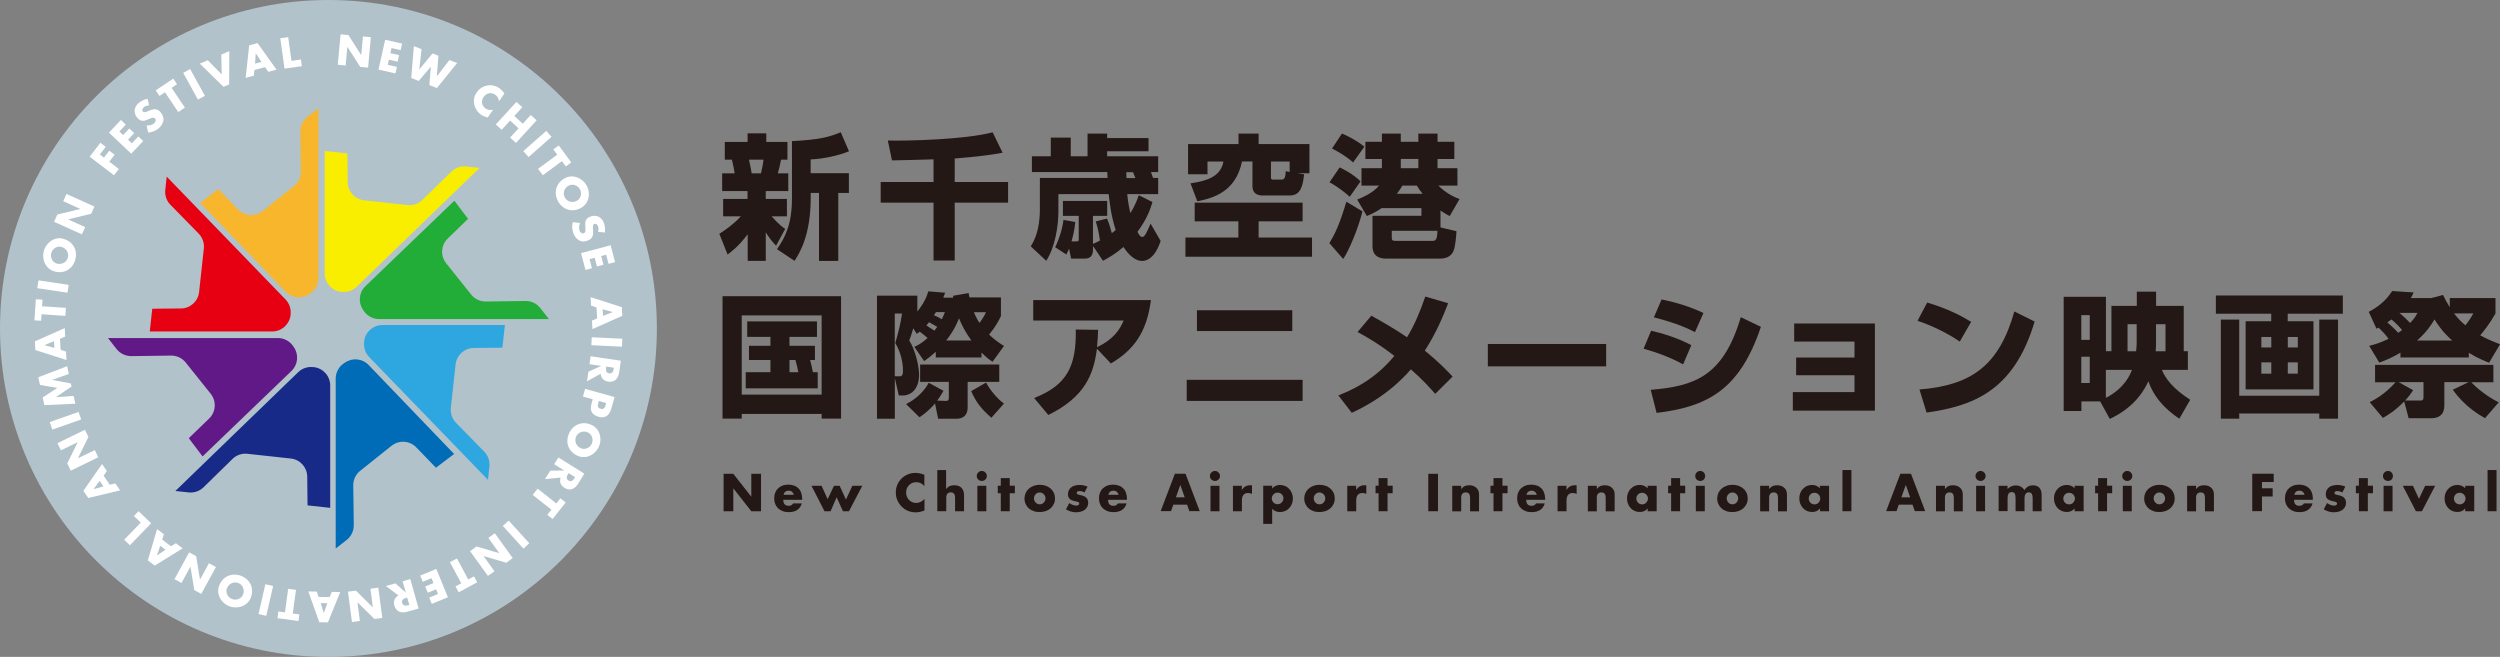 <?xml version="1.0" encoding="UTF-8"?><svg id="_レイヤー_2" xmlns="http://www.w3.org/2000/svg" viewBox="0 0 331.99 87.23"><rect x="0" y="0" width="331.99" height="87.23" fill="#808080" stroke="none"/><defs><style>.cls-1{fill:#fff;}.cls-2{fill:#f8b62d;}.cls-3{fill:#faee00;}.cls-4{fill:#22ac38;}.cls-5{fill:#172a88;}.cls-6{fill:#006cb8;}.cls-7{fill:#601986;}.cls-8{fill:#2ea7e0;}.cls-9{fill:#e60012;}.cls-10{fill:#b1c2ca;}.cls-11{fill:#231815;}</style></defs><g id="_レイヤー_1-2"><g><g><g><path class="cls-10" d="M87.23,43.62c0,24.09-19.53,43.62-43.61,43.62S0,67.7,0,43.62,19.53,0,43.62,0s43.61,19.53,43.61,43.62Z"/><g><path class="cls-1" d="M45.22,4.56l1.05,.1,1.69,2.65h.01s.23-2.47,.23-2.47l1.05,.1-.37,4.04-1.05-.1-1.69-2.65h-.01l-.23,2.47-1.05-.1,.38-4.04Z"/><path class="cls-1" d="M51.99,6.4l-.15,.66,1.16,.26-.2,.87-1.16-.26-.15,.68,1.22,.27-.2,.87-2.25-.51,.89-3.96,2.25,.51-.2,.87-1.23-.28Z"/><path class="cls-1" d="M55.68,9.22h.01s1.75-2.13,1.75-2.13l.78,.31-.21,2.73h.01s1.66-2.16,1.66-2.16l1.03,.4-2.69,3.32-1-.39,.19-2.45h0s-1.6,1.9-1.6,1.9l-1-.39,.35-4.23,1.02,.4-.3,2.7Z"/><path class="cls-1" d="M66.26,13.46c-.01-.36-.21-.69-.51-.89-.53-.37-1.17-.21-1.53,.31-.37,.53-.27,1.16,.27,1.53,.28,.2,.66,.25,.99,.16l-.72,1.04c-.35-.11-.6-.19-.87-.38-.47-.32-.79-.8-.91-1.36-.14-.59,0-1.14,.34-1.63,.32-.45,.79-.77,1.34-.88,.56-.11,1.17,.01,1.64,.34,.28,.2,.49,.43,.68,.72l-.72,1.04Z"/><path class="cls-1" d="M69.42,16.43l1.06-1.16,.78,.71-2.74,3-.78-.71,1.12-1.23-1.12-1.03-1.12,1.23-.78-.71,2.74-3,.78,.71-1.06,1.16,1.12,1.03Z"/><path class="cls-1" d="M70.19,20.86l-.7-.79,3.05-2.69,.7,.79-3.05,2.69Z"/><path class="cls-1" d="M72.08,23.27l-.63-.85,2.55-1.88-.52-.7,.72-.53,1.66,2.26-.72,.53-.52-.7-2.55,1.88Z"/><path class="cls-1" d="M77.16,27.61c-1.15,.64-2.42,.26-3.05-.87-.63-1.14-.28-2.42,.87-3.06,1.07-.6,2.35-.07,2.92,.95,.57,1.02,.34,2.38-.74,2.98Zm-1.65-2.96c-.61,.34-.81,1.04-.5,1.59,.31,.55,1,.75,1.62,.41,.49-.27,.69-.97,.38-1.52-.31-.55-1-.75-1.49-.48Z"/><path class="cls-1" d="M79.41,30.78c.08-.24,.09-.51,0-.75-.07-.18-.27-.38-.48-.3-.22,.09-.2,.38-.19,.58l.02,.28c.05,.59-.06,1.1-.67,1.34-.38,.15-.8,.21-1.17,0-.36-.2-.62-.55-.77-.93-.19-.48-.21-1.01-.09-1.5l.96,.11c-.12,.33-.18,.69-.05,1.03,.09,.23,.3,.43,.56,.33,.28-.11,.22-.53,.2-.77-.06-.68-.06-1.16,.67-1.44,.77-.3,1.48,.05,1.78,.81,.15,.38,.21,.9,.15,1.31l-.91-.1Z"/><path class="cls-1" d="M80.5,33.82l-.66,.18,.3,1.15-.87,.23-.3-1.15-.68,.18,.32,1.21-.86,.23-.59-2.24,3.93-1.04,.59,2.24-.87,.23-.32-1.22Z"/><path class="cls-1" d="M79.21,40.82l-.72-.24-.06-1.12,4.15,1.33,.06,1.15-3.97,1.76-.06-1.12,.69-.3-.08-1.45Zm2.14,.62h0s-1.32-.37-1.32-.37l.05,.88,1.27-.5Z"/><path class="cls-1" d="M78.53,45.85l.05-1.06,4.06,.19-.05,1.06-4.06-.2Z"/><path class="cls-1" d="M77.95,50.66l.19-1.3,1.69-.76h0s-1.55-.24-1.55-.24l.15-1.05,4.02,.59-.23,1.56c-.12,.8-.58,1.35-1.44,1.22-.56-.08-.99-.46-1.01-1.05l-1.84,1.02Zm2.56-1.98l-.02,.1c-.05,.35-.04,.74,.4,.8,.44,.07,.56-.31,.61-.65l.02-.1-1-.15Z"/><path class="cls-1" d="M81.61,52.74l-.44,1.55c-.24,.84-.79,1.31-1.68,1.06-.93-.26-1.19-.87-.94-1.76l.16-.57-1.3-.36,.29-1.02,3.91,1.09Zm-2.08,.51l-.05,.17c-.1,.37-.21,.73,.27,.86,.49,.14,.59-.2,.7-.59l.05-.17-.98-.27Z"/><path class="cls-1" d="M76.71,60.53c-1.21-.53-1.68-1.76-1.15-2.96,.53-1.19,1.75-1.69,2.96-1.16,1.13,.49,1.49,1.83,1.01,2.9-.47,1.07-1.69,1.72-2.82,1.22Zm1.36-3.11c-.64-.28-1.32-.01-1.57,.57-.25,.58,0,1.26,.65,1.54,.51,.22,1.19-.04,1.44-.62,.25-.58,0-1.26-.52-1.48Z"/><path class="cls-1" d="M72.38,63.62l.69-1.12,1.85-.02h0s-1.33-.83-1.33-.83l.56-.9,3.45,2.15-.83,1.34c-.42,.68-1.07,1-1.81,.54-.48-.29-.72-.81-.51-1.36l-2.09,.21Zm3.13-.79l-.06,.09c-.18,.29-.33,.66,.05,.89,.38,.23,.64-.06,.82-.35l.05-.09-.86-.54Z"/><path class="cls-1" d="M70.74,65.72l.66-.83,2.48,1.97,.54-.69,.7,.56-1.74,2.2-.7-.56,.54-.69-2.48-1.96Z"/><path class="cls-1" d="M66.77,69.84l.78-.71,2.74,3.01-.78,.71-2.74-3.01Z"/><path class="cls-1" d="M68.08,74.11l-.85,.62-3.02-.89h0s1.45,2.02,1.45,2.02l-.86,.62-2.38-3.29,.86-.62,3.03,.89h0s-1.46-2.03-1.46-2.03l.86-.62,2.38,3.3Z"/><path class="cls-1" d="M59.75,74.66l.93-.5,1.5,2.79,.77-.41,.42,.79-2.46,1.32-.42-.78,.77-.41-1.5-2.78Z"/><path class="cls-1" d="M58.17,78.89l-.26-.63-1.1,.45-.34-.83,1.1-.45-.27-.65-1.16,.48-.34-.83,2.14-.88,1.54,3.76-2.14,.88-.34-.83,1.16-.48Z"/><path class="cls-1" d="M51.24,77.82l1.27-.35,1.38,1.23h0s-.42-1.51-.42-1.51l1.02-.29,1.1,3.91-1.52,.43c-.77,.22-1.46,.01-1.7-.82-.15-.54,.02-1.09,.55-1.34l-1.68-1.26Zm2.84,1.53l-.1,.03c-.33,.09-.69,.26-.57,.69,.12,.42,.51,.38,.84,.29l.1-.03-.28-.97Z"/><path class="cls-1" d="M50.77,82.06l-1.05,.14-2.24-2.21h-.01s.32,2.47,.32,2.47l-1.05,.14-.53-4.03,1.05-.14,2.24,2.22h.01s-.32-2.47-.32-2.47l1.05-.14,.53,4.03Z"/><path class="cls-1" d="M43.77,79.3l.29-.7,1.12,.02-1.63,4.03-1.15-.02-1.46-4.09,1.12,.02,.25,.71,1.45,.02Zm-.77,2.09h.01s.46-1.28,.46-1.28l-.88-.02,.41,1.3Z"/><path class="cls-1" d="M38.26,78.19l1.05,.14-.43,3.14,.87,.12-.12,.88-2.78-.38,.12-.89,.87,.12,.43-3.14Z"/><path class="cls-1" d="M35.24,77.58l1.03,.24-.91,3.96-1.03-.24,.91-3.96Z"/><path class="cls-1" d="M29.09,77.81c.44-1.24,1.64-1.79,2.87-1.36,1.23,.44,1.81,1.62,1.37,2.86-.41,1.15-1.72,1.61-2.82,1.22-1.1-.39-1.83-1.57-1.42-2.72Zm3.2,1.13c.23-.66-.08-1.32-.68-1.53-.59-.21-1.25,.1-1.49,.76-.19,.53,.13,1.18,.72,1.39,.59,.21,1.25-.09,1.44-.62Z"/><path class="cls-1" d="M26.73,78.87l-.93-.51-.51-3.11h0s-1.19,2.17-1.19,2.17l-.93-.51,1.95-3.56,.93,.51,.51,3.11h0s1.19-2.18,1.19-2.18l.93,.51-1.95,3.56Z"/><path class="cls-1" d="M22.71,72.53l.65-.39,.89,.68-3.7,2.29-.92-.69,1.23-4.16,.9,.68-.22,.72,1.16,.88Zm-1.86,1.23h0s1.13-.76,1.13-.76l-.7-.53-.44,1.29Z"/><path class="cls-1" d="M18.69,69.4l-.91-.88,.62-.64,1.67,1.61-2.82,2.92-.76-.73,2.2-2.28Z"/><path class="cls-1" d="M14.58,64.37l.74-.17,.63,.92-4.23,1.01-.65-.95,2.48-3.56,.64,.93-.43,.62,.82,1.2Zm-2.15,.58h0s1.31-.36,1.31-.36l-.5-.73-.82,1.09Z"/><path class="cls-1" d="M9.39,62.49l-.46-.95,1.39-2.82h0s-2.23,1.08-2.23,1.08l-.46-.95,3.65-1.78,.46,.95-1.39,2.83h0s2.24-1.08,2.24-1.08l.46,.95-3.65,1.78Z"/><path class="cls-1" d="M10.43,54.7l.35,1-3.83,1.35-.35-1,3.83-1.35Z"/><path class="cls-1" d="M5.89,53.8l-.22-1.02,1.94-1.27-2.3-.39-.23-1.02,3.83-1.47,.23,1.03-2.22,.79h0s2.49,.47,2.49,.47l.09,.41-2.08,1.41h0s2.36-.16,2.36-.16l.23,1.03-4.11,.19Z"/><path class="cls-1" d="M8.05,46.45l.72,.24,.06,1.12-4.14-1.33-.06-1.15,3.97-1.76,.06,1.12-.69,.3,.08,1.45Zm-2.14-.62h0s1.31,.37,1.31,.37l-.05-.88-1.27,.5Z"/><path class="cls-1" d="M8.75,40.89l-.07,1.06-3.16-.22-.06,.87-.89-.06,.19-2.8,.89,.06-.06,.87,3.16,.21Z"/><path class="cls-1" d="M9.12,37.83l-.16,1.04-4.01-.6,.16-1.04,4.01,.6Z"/><path class="cls-1" d="M8.42,31.72c1.27,.34,1.92,1.5,1.58,2.75-.34,1.26-1.48,1.93-2.75,1.58-1.19-.32-1.74-1.59-1.43-2.72,.31-1.13,1.42-1.94,2.6-1.62Zm-.88,3.28c.68,.18,1.31-.18,1.47-.79,.17-.61-.19-1.24-.87-1.43-.54-.14-1.17,.22-1.33,.83-.17,.61,.19,1.24,.73,1.39Z"/><path class="cls-1" d="M7.18,29.45l.43-.96,3.06-.74h0s-2.27-1.03-2.27-1.03l.43-.96,3.71,1.67-.43,.96-3.07,.74h0s2.27,1.03,2.27,1.03l-.43,.96-3.71-1.67Z"/><path class="cls-1" d="M13.27,20.52l.54,.41,.7-.92,.71,.54-.71,.92,1.27,.97-.64,.84-3.23-2.47,1.42-1.85,.71,.54-.78,1.01Z"/><path class="cls-1" d="M15.86,17.46l.49,.47,.82-.87,.65,.62-.82,.87,.51,.48,.86-.91,.65,.61-1.59,1.68-2.96-2.8,1.59-1.68,.65,.62-.86,.91Z"/><path class="cls-1" d="M19.8,14c-.25,0-.51,.08-.71,.25-.15,.13-.27,.38-.13,.55,.15,.18,.43,.07,.61,0l.26-.11c.54-.24,1.06-.3,1.48,.2,.26,.31,.46,.69,.39,1.11-.07,.41-.32,.77-.63,1.04-.39,.33-.89,.52-1.39,.57l-.21-.94c.35,0,.71-.05,.99-.29,.19-.16,.31-.43,.13-.64-.19-.22-.57-.04-.79,.06-.63,.28-1.07,.43-1.58-.17-.53-.63-.43-1.42,.19-1.95,.31-.26,.78-.49,1.19-.57l.21,.9Z"/><path class="cls-1" d="M24.55,14.29l-.88,.59-1.77-2.63-.72,.49-.5-.74,2.33-1.56,.5,.74-.72,.49,1.77,2.63Z"/><path class="cls-1" d="M27.21,12.72l-.92,.51-1.96-3.55,.92-.51,1.96,3.55Z"/><path class="cls-1" d="M29.44,9.9l-.05-2.66,1.06-.45-.02,4.42-.75,.32-3.15-3.08,1.06-.45,1.86,1.89Z"/><path class="cls-1" d="M33.79,9.3l-.09,.75-1.08,.29,.47-4.32,1.11-.3,2.52,3.53-1.09,.29-.44-.62-1.41,.37Zm.18-2.22h-.01s-.09,1.37-.09,1.37l.85-.23-.75-1.14Z"/><path class="cls-1" d="M38.7,8.08l1.26-.18,.12,.89-2.3,.32-.56-4.03,1.05-.14,.44,3.14Z"/></g></g><g><path class="cls-3" d="M43.12,20.05l3.01,.33,.04,3.81c.01,1.24,.95,2.28,2.18,2.41l5.77,.63c.73,.08,1.45-.17,1.98-.68l3.84-3.76c.52-.51,1.25-.76,1.98-.68l1.76,.19-16.31,15.78c-.52,.51-1.24,.75-1.96,.68h-.1c-1.25-.14-2.19-1.19-2.19-2.44V20.05Z"/><path class="cls-4" d="M60.33,26.65l1.83,2.41-2.7,2.61c-.91,.88-1,2.3-.21,3.29l3.32,4.16c.47,.59,1.19,.93,1.94,.92l5.28-.07c.77-.01,1.49,.34,1.96,.94l1.14,1.46h-22.55c-.8,0-1.55-.39-2.01-1.05l-.11-.16c-.69-.99-.56-2.33,.31-3.16l11.8-11.34Z"/><path class="cls-8" d="M67.05,43.16l-.33,3.01-3.81,.04c-1.24,.01-2.27,.95-2.41,2.18l-.63,5.77c-.08,.73,.17,1.46,.68,1.98l3.76,3.84c.51,.52,.76,1.25,.68,1.98l-.19,1.76-15.78-16.31c-.5-.52-.75-1.24-.67-1.96v-.1c.14-1.25,1.19-2.19,2.44-2.19h16.25Z"/><path class="cls-6" d="M60.31,60.28l-2.42,1.83-2.61-2.7c-.88-.91-2.3-1-3.29-.21l-4.16,3.32c-.59,.47-.93,1.19-.92,1.94l.07,5.28c0,.77-.34,1.49-.94,1.96l-1.46,1.14v-22.56c0-.8,.39-1.55,1.05-2.01l.16-.11c.99-.69,2.33-.56,3.16,.31l11.34,11.8Z"/><path class="cls-5" d="M43.85,67.44l-3.01-.33-.04-3.81c-.01-1.24-.95-2.28-2.18-2.41l-5.77-.63c-.73-.08-1.45,.17-1.98,.69l-3.84,3.76c-.52,.51-1.25,.76-1.98,.68l-1.76-.19,16.31-15.78c.52-.5,1.24-.75,1.96-.67h.1c1.25,.14,2.19,1.19,2.19,2.44v16.25Z"/><path class="cls-7" d="M26.9,60.61l-1.83-2.42,2.7-2.61c.91-.87,1-2.3,.21-3.29l-3.32-4.15c-.47-.59-1.19-.93-1.94-.92l-5.28,.07c-.76,0-1.49-.34-1.96-.94l-1.14-1.46h22.56c.8,0,1.55,.39,2.01,1.05l.11,.16c.69,.99,.55,2.33-.31,3.16l-11.8,11.34Z"/><path class="cls-9" d="M19.89,44.01l.33-3.01,3.81-.04c1.24,0,2.28-.95,2.41-2.18l.63-5.77c.08-.73-.17-1.45-.68-1.98l-3.76-3.84c-.51-.52-.76-1.25-.68-1.97l.19-1.76,15.78,16.31c.5,.52,.75,1.24,.67,1.96v.1c-.14,1.24-1.19,2.19-2.44,2.19H19.89Z"/><path class="cls-2" d="M26.58,26.95l2.41-1.84,2.61,2.7c.88,.91,2.3,1,3.29,.21l4.15-3.32c.59-.47,.93-1.19,.92-1.95l-.07-5.28c-.01-.76,.34-1.49,.94-1.96l1.46-1.14v22.56c0,.8-.39,1.55-1.05,2.01l-.16,.11c-.99,.69-2.33,.56-3.16-.31l-11.34-11.8Z"/></g></g><g><g><path class="cls-11" d="M96.09,67.89v-4.97h1.29l2.39,3.04v-3.04h1.29v4.97h-1.29l-2.39-3.04v3.04h-1.29Z"/><path class="cls-11" d="M104.02,66.4c0,.51,.24,.77,.72,.77,.26,0,.46-.11,.59-.32h1.15c-.23,.77-.81,1.16-1.75,1.16-.29,0-.55-.04-.78-.13-.24-.09-.44-.21-.61-.37-.17-.16-.3-.35-.39-.57s-.14-.47-.14-.74,.04-.54,.13-.76c.09-.23,.21-.42,.38-.58s.36-.28,.59-.37c.23-.09,.49-.13,.78-.13s.54,.04,.77,.13c.23,.08,.42,.21,.58,.37,.16,.16,.28,.36,.36,.6,.08,.23,.13,.5,.13,.79v.12h-2.51Zm1.4-.69c-.04-.17-.12-.3-.24-.4-.12-.1-.27-.15-.45-.15-.18,0-.33,.05-.45,.14-.12,.1-.19,.23-.22,.41h1.36Z"/><path class="cls-11" d="M109.1,64.51l.81,1.78,.84-1.78h.75l.84,1.83,.85-1.83h1.32l-1.77,3.38h-.8l-.84-1.85-.8,1.85h-.81l-1.73-3.38h1.33Z"/><path class="cls-11" d="M122.78,64.58c-.3-.36-.67-.55-1.11-.55-.19,0-.37,.04-.54,.11-.16,.07-.31,.17-.42,.29s-.21,.26-.28,.43c-.07,.17-.1,.35-.1,.54s.03,.38,.1,.55c.07,.17,.16,.31,.28,.44,.12,.12,.26,.22,.42,.29s.34,.11,.53,.11c.41,0,.78-.18,1.11-.53v1.53l-.13,.05c-.2,.07-.38,.12-.55,.15s-.34,.05-.51,.05c-.34,0-.67-.07-.99-.19-.31-.13-.59-.31-.83-.55-.24-.24-.43-.51-.58-.84-.15-.32-.22-.68-.22-1.06s.07-.73,.21-1.05c.14-.32,.33-.59,.57-.82,.24-.23,.52-.41,.83-.54,.32-.13,.65-.19,1-.19,.2,0,.39,.02,.58,.06,.19,.04,.39,.11,.6,.19v1.54Z"/><path class="cls-11" d="M124.45,62.42h1.19v2.52c.16-.2,.33-.33,.49-.4,.17-.07,.36-.1,.59-.1,.43,0,.75,.12,.97,.35,.22,.24,.33,.55,.33,.95v2.15h-1.19v-1.71c0-.17-.01-.31-.04-.42s-.07-.19-.13-.24c-.11-.09-.23-.14-.38-.14-.2,0-.36,.06-.46,.18-.11,.12-.16,.29-.16,.52v1.81h-1.19v-5.47Z"/><path class="cls-11" d="M129.71,63.21c0-.09,.02-.18,.05-.26,.04-.08,.08-.15,.15-.21s.13-.11,.21-.15c.08-.03,.17-.05,.26-.05s.18,.02,.26,.05c.08,.04,.15,.08,.21,.15s.11,.13,.15,.21c.04,.08,.05,.17,.05,.26s-.02,.18-.05,.26c-.04,.08-.08,.15-.15,.21s-.13,.11-.21,.14c-.08,.04-.17,.05-.26,.05s-.18-.02-.26-.05c-.08-.04-.15-.08-.21-.14s-.11-.13-.15-.21c-.04-.08-.05-.17-.05-.26Zm1.27,1.3v3.38h-1.19v-3.38h1.19Z"/><path class="cls-11" d="M134.09,65.5v2.39h-1.19v-2.39h-.4v-1h.4v-1.01h1.19v1.01h.68v1h-.68Z"/><path class="cls-11" d="M136.05,66.17c0-.25,.05-.48,.15-.7s.24-.41,.42-.57,.39-.29,.64-.38c.25-.09,.52-.14,.81-.14s.56,.04,.81,.13c.25,.09,.46,.22,.65,.38,.18,.16,.32,.35,.42,.57s.15,.47,.15,.73-.05,.51-.16,.74c-.1,.22-.24,.41-.42,.57s-.4,.28-.65,.37c-.25,.09-.53,.13-.82,.13s-.56-.04-.8-.13c-.25-.09-.46-.21-.64-.38-.18-.16-.32-.36-.42-.58-.1-.23-.15-.48-.15-.75Zm1.26,.01c0,.11,.02,.22,.06,.31,.04,.09,.1,.18,.16,.25,.07,.07,.15,.12,.24,.17,.09,.04,.19,.06,.3,.06s.21-.02,.3-.06c.09-.04,.18-.09,.24-.17,.07-.07,.12-.15,.17-.25,.04-.09,.06-.2,.06-.31s-.02-.21-.06-.3c-.04-.09-.1-.18-.17-.25-.07-.07-.15-.12-.24-.17-.09-.04-.19-.06-.3-.06s-.21,.02-.3,.06c-.09,.04-.18,.09-.24,.17-.07,.07-.12,.15-.16,.24-.04,.09-.06,.19-.06,.3Z"/><path class="cls-11" d="M144,65.38c-.22-.11-.44-.17-.65-.17-.11,0-.2,.02-.27,.07-.07,.04-.1,.1-.1,.18,0,.04,0,.07,.02,.1,.01,.02,.04,.05,.07,.07,.04,.02,.09,.04,.17,.06,.07,.02,.17,.04,.29,.07,.33,.07,.58,.18,.74,.35s.24,.39,.24,.65c0,.2-.04,.38-.12,.53s-.19,.29-.33,.4c-.14,.11-.31,.19-.51,.25s-.42,.09-.65,.09c-.46,0-.91-.13-1.35-.39l.44-.84c.33,.23,.65,.34,.95,.34,.11,0,.2-.02,.27-.07,.07-.05,.11-.11,.11-.18,0-.04,0-.08-.02-.11-.01-.03-.03-.06-.07-.08-.04-.02-.09-.05-.15-.07-.07-.02-.16-.04-.27-.06-.37-.07-.63-.19-.77-.33-.15-.15-.22-.35-.22-.61,0-.19,.04-.36,.11-.51s.17-.28,.3-.39,.29-.19,.48-.24c.19-.06,.39-.09,.62-.09,.37,0,.74,.07,1.09,.22l-.4,.78Z"/><path class="cls-11" d="M147.15,66.4c0,.51,.24,.77,.72,.77,.26,0,.46-.11,.59-.32h1.15c-.23,.77-.81,1.16-1.75,1.16-.29,0-.55-.04-.78-.13-.24-.09-.44-.21-.61-.37-.17-.16-.3-.35-.39-.57s-.14-.47-.14-.74,.04-.54,.13-.76c.09-.23,.21-.42,.38-.58s.36-.28,.59-.37c.23-.09,.49-.13,.78-.13s.54,.04,.77,.13c.23,.08,.42,.21,.58,.37,.16,.16,.28,.36,.36,.6,.08,.23,.13,.5,.13,.79v.12h-2.51Zm1.4-.69c-.04-.17-.12-.3-.24-.4-.12-.1-.27-.15-.45-.15-.18,0-.33,.05-.45,.14-.12,.1-.19,.23-.22,.41h1.36Z"/><path class="cls-11" d="M157.66,67.02h-1.85l-.3,.86h-1.38l1.89-4.97h1.41l1.89,4.97h-1.38l-.3-.86Zm-.34-.98l-.58-1.65-.58,1.65h1.16Z"/><path class="cls-11" d="M160.67,63.21c0-.09,.02-.18,.05-.26,.04-.08,.08-.15,.15-.21s.13-.11,.21-.15c.08-.03,.17-.05,.26-.05s.18,.02,.26,.05c.08,.04,.15,.08,.21,.15s.11,.13,.15,.21c.04,.08,.05,.17,.05,.26s-.02,.18-.05,.26c-.04,.08-.08,.15-.15,.21s-.13,.11-.21,.14c-.08,.04-.17,.05-.26,.05s-.18-.02-.26-.05c-.08-.04-.15-.08-.21-.14s-.11-.13-.15-.21c-.04-.08-.05-.17-.05-.26Zm1.27,1.3v3.38h-1.19v-3.38h1.19Z"/><path class="cls-11" d="M163.72,64.51h1.19v.55c.13-.2,.28-.36,.47-.46,.18-.11,.4-.16,.65-.16h.1s.08,0,.13,.01v1.14c-.16-.08-.33-.12-.51-.12-.28,0-.48,.08-.62,.25-.14,.17-.21,.41-.21,.72v1.45h-1.19v-3.38Z"/><path class="cls-11" d="M168.94,69.57h-1.19v-5.07h1.19v.38c.25-.32,.6-.48,1.04-.48,.24,0,.47,.05,.68,.14,.21,.09,.39,.22,.54,.39,.15,.16,.27,.35,.36,.57,.09,.22,.13,.46,.13,.71s-.04,.48-.13,.7c-.09,.21-.2,.4-.36,.57-.15,.16-.33,.29-.54,.38-.21,.09-.43,.14-.67,.14-.42,0-.77-.14-1.05-.43v2.02Zm1.5-3.37c0-.11-.02-.21-.06-.3-.04-.09-.09-.18-.16-.25s-.15-.13-.25-.17c-.09-.04-.2-.06-.31-.06s-.2,.02-.3,.06c-.09,.04-.17,.09-.24,.16-.07,.07-.12,.15-.17,.25-.04,.09-.06,.2-.06,.3s.02,.21,.06,.3c.04,.09,.09,.17,.16,.24,.07,.07,.15,.12,.25,.17s.19,.06,.3,.06,.2-.02,.3-.06c.09-.04,.17-.09,.24-.17,.07-.07,.12-.15,.17-.24,.04-.09,.06-.19,.06-.29Z"/><path class="cls-11" d="M173.2,66.17c0-.25,.05-.48,.15-.7s.24-.41,.42-.57,.39-.29,.64-.38c.25-.09,.52-.14,.81-.14s.56,.04,.81,.13c.25,.09,.46,.22,.65,.38,.18,.16,.32,.35,.42,.57s.15,.47,.15,.73-.05,.51-.16,.74c-.1,.22-.24,.41-.42,.57s-.4,.28-.65,.37c-.25,.09-.53,.13-.82,.13s-.56-.04-.8-.13c-.25-.09-.46-.21-.64-.38-.18-.16-.32-.36-.42-.58-.1-.23-.15-.48-.15-.75Zm1.26,.01c0,.11,.02,.22,.06,.31,.04,.09,.1,.18,.16,.25,.07,.07,.15,.12,.24,.17,.09,.04,.19,.06,.3,.06s.21-.02,.3-.06c.09-.04,.18-.09,.24-.17,.07-.07,.12-.15,.17-.25,.04-.09,.06-.2,.06-.31s-.02-.21-.06-.3c-.04-.09-.1-.18-.17-.25-.07-.07-.15-.12-.24-.17-.09-.04-.19-.06-.3-.06s-.21,.02-.3,.06c-.09,.04-.18,.09-.24,.17-.07,.07-.12,.15-.16,.24-.04,.09-.06,.19-.06,.3Z"/><path class="cls-11" d="M178.9,64.51h1.19v.55c.13-.2,.28-.36,.47-.46,.18-.11,.4-.16,.65-.16h.1s.08,0,.13,.01v1.14c-.16-.08-.33-.12-.51-.12-.28,0-.48,.08-.62,.25-.14,.17-.21,.41-.21,.72v1.45h-1.19v-3.38Z"/><path class="cls-11" d="M184.26,65.5v2.39h-1.19v-2.39h-.4v-1h.4v-1.01h1.19v1.01h.68v1h-.68Z"/><path class="cls-11" d="M190.96,62.92v4.97h-1.29v-4.97h1.29Z"/><path class="cls-11" d="M192.85,64.51h1.19v.43c.16-.2,.33-.33,.49-.4,.17-.07,.36-.1,.59-.1,.24,0,.44,.04,.61,.12,.17,.08,.31,.19,.43,.33,.1,.11,.16,.24,.2,.38,.04,.14,.05,.3,.05,.48v2.15h-1.19v-1.71c0-.17-.01-.3-.04-.41-.02-.1-.07-.19-.13-.25-.05-.05-.11-.09-.18-.11-.07-.02-.14-.03-.21-.03-.2,0-.36,.06-.46,.18-.11,.12-.16,.29-.16,.52v1.81h-1.19v-3.38Z"/><path class="cls-11" d="M199.52,65.5v2.39h-1.19v-2.39h-.4v-1h.4v-1.01h1.19v1.01h.68v1h-.68Z"/><path class="cls-11" d="M202.68,66.4c0,.51,.24,.77,.72,.77,.26,0,.46-.11,.59-.32h1.15c-.23,.77-.81,1.16-1.75,1.16-.29,0-.55-.04-.78-.13-.24-.09-.44-.21-.61-.37-.17-.16-.3-.35-.39-.57s-.14-.47-.14-.74,.04-.54,.13-.76c.09-.23,.21-.42,.38-.58s.36-.28,.59-.37c.23-.09,.49-.13,.78-.13s.54,.04,.77,.13c.23,.08,.42,.21,.58,.37,.16,.16,.28,.36,.36,.6,.08,.23,.13,.5,.13,.79v.12h-2.51Zm1.4-.69c-.04-.17-.12-.3-.24-.4-.12-.1-.27-.15-.45-.15-.18,0-.33,.05-.45,.14-.12,.1-.19,.23-.22,.41h1.36Z"/><path class="cls-11" d="M206.83,64.51h1.19v.55c.13-.2,.28-.36,.47-.46,.18-.11,.4-.16,.65-.16h.1s.08,0,.13,.01v1.14c-.16-.08-.33-.12-.51-.12-.28,0-.48,.08-.62,.25-.14,.17-.21,.41-.21,.72v1.45h-1.19v-3.38Z"/><path class="cls-11" d="M210.86,64.51h1.19v.43c.16-.2,.33-.33,.49-.4,.17-.07,.36-.1,.59-.1,.24,0,.44,.04,.61,.12s.31,.19,.43,.33c.1,.11,.16,.24,.2,.38,.04,.14,.05,.3,.05,.48v2.15h-1.19v-1.71c0-.17-.01-.3-.04-.41-.02-.1-.07-.19-.13-.25-.05-.05-.11-.09-.18-.11-.07-.02-.14-.03-.21-.03-.2,0-.36,.06-.46,.18-.11,.12-.16,.29-.16,.52v1.81h-1.19v-3.38Z"/><path class="cls-11" d="M218.8,64.51h1.2v3.38h-1.2v-.38c-.25,.32-.6,.48-1.03,.48-.25,0-.47-.04-.68-.13-.21-.09-.39-.22-.54-.38-.15-.16-.27-.35-.36-.57s-.13-.46-.13-.72c0-.24,.04-.47,.12-.69,.08-.22,.2-.41,.35-.57,.15-.16,.33-.29,.53-.39,.21-.09,.44-.14,.69-.14,.42,0,.77,.15,1.05,.44v-.34Zm-1.5,1.68c0,.11,.02,.21,.06,.31s.09,.18,.16,.25,.15,.12,.24,.17c.09,.04,.2,.06,.31,.06s.21-.02,.3-.06c.1-.04,.18-.09,.24-.17s.12-.15,.17-.24c.04-.09,.06-.19,.06-.3s-.02-.21-.06-.3c-.04-.09-.1-.18-.17-.25s-.15-.12-.24-.16c-.09-.04-.19-.06-.3-.06s-.21,.02-.31,.06c-.09,.04-.18,.09-.24,.16s-.12,.15-.16,.24-.06,.19-.06,.29Z"/><path class="cls-11" d="M223.11,65.5v2.39h-1.19v-2.39h-.4v-1h.4v-1.01h1.19v1.01h.68v1h-.68Z"/><path class="cls-11" d="M225.12,63.21c0-.09,.02-.18,.05-.26,.04-.08,.08-.15,.14-.21s.13-.11,.21-.15c.08-.03,.17-.05,.26-.05s.18,.02,.26,.05c.08,.04,.15,.08,.21,.15,.06,.06,.11,.13,.14,.21,.04,.08,.05,.17,.05,.26s-.02,.18-.05,.26c-.04,.08-.08,.15-.14,.21-.06,.06-.13,.11-.21,.14-.08,.04-.17,.05-.26,.05s-.18-.02-.26-.05-.15-.08-.21-.14-.11-.13-.14-.21c-.04-.08-.05-.17-.05-.26Zm1.27,1.3v3.38h-1.19v-3.38h1.19Z"/><path class="cls-11" d="M228.04,66.17c0-.25,.05-.48,.15-.7,.1-.22,.24-.41,.42-.57,.18-.16,.39-.29,.64-.38,.25-.09,.52-.14,.81-.14s.56,.04,.81,.13c.25,.09,.46,.22,.65,.38s.32,.35,.42,.57,.15,.47,.15,.73-.05,.51-.16,.74c-.1,.22-.24,.41-.42,.57-.18,.16-.4,.28-.65,.37s-.53,.13-.82,.13-.56-.04-.8-.13c-.25-.09-.46-.21-.64-.38-.18-.16-.32-.36-.42-.58-.1-.23-.15-.48-.15-.75Zm1.26,.01c0,.11,.02,.22,.06,.31,.04,.09,.1,.18,.16,.25s.15,.12,.24,.17c.09,.04,.19,.06,.3,.06s.21-.02,.3-.06c.09-.04,.18-.09,.24-.17s.12-.15,.16-.25c.04-.09,.06-.2,.06-.31s-.02-.21-.06-.3c-.04-.09-.1-.18-.16-.25s-.15-.12-.24-.17c-.09-.04-.19-.06-.3-.06s-.21,.02-.3,.06c-.09,.04-.18,.09-.24,.17s-.12,.15-.16,.24c-.04,.09-.06,.19-.06,.3Z"/><path class="cls-11" d="M233.74,64.51h1.19v.43c.16-.2,.33-.33,.49-.4,.17-.07,.36-.1,.59-.1,.24,0,.44,.04,.61,.12,.17,.08,.31,.19,.43,.33,.1,.11,.16,.24,.2,.38,.04,.14,.05,.3,.05,.48v2.15h-1.19v-1.71c0-.17-.01-.3-.04-.41-.02-.1-.07-.19-.13-.25-.05-.05-.11-.09-.18-.11-.07-.02-.14-.03-.21-.03-.2,0-.36,.06-.46,.18-.11,.12-.16,.29-.16,.52v1.81h-1.19v-3.38Z"/><path class="cls-11" d="M241.69,64.51h1.2v3.38h-1.2v-.38c-.25,.32-.6,.48-1.04,.48-.25,0-.47-.04-.68-.13-.21-.09-.39-.22-.54-.38-.15-.16-.27-.35-.36-.57-.08-.22-.13-.46-.13-.72,0-.24,.04-.47,.12-.69,.08-.22,.2-.41,.35-.57,.15-.16,.33-.29,.53-.39,.21-.09,.43-.14,.68-.14,.42,0,.77,.15,1.05,.44v-.34Zm-1.5,1.68c0,.11,.02,.21,.06,.31,.04,.09,.09,.18,.16,.25s.15,.12,.24,.17c.09,.04,.2,.06,.31,.06s.21-.02,.3-.06c.09-.04,.18-.09,.24-.17s.12-.15,.16-.24c.04-.09,.06-.19,.06-.3s-.02-.21-.06-.3c-.04-.09-.1-.18-.16-.25s-.15-.12-.24-.16c-.09-.04-.19-.06-.3-.06s-.21,.02-.31,.06c-.1,.04-.18,.09-.24,.16s-.12,.15-.16,.24c-.04,.09-.06,.19-.06,.29Z"/><path class="cls-11" d="M245.86,62.42v5.47h-1.19v-5.47h1.19Z"/><path class="cls-11" d="M254,67.02h-1.85l-.3,.86h-1.38l1.89-4.97h1.41l1.89,4.97h-1.38l-.3-.86Zm-.34-.98l-.58-1.65-.58,1.65h1.16Z"/><path class="cls-11" d="M257.09,64.51h1.19v.43c.16-.2,.33-.33,.49-.4,.17-.07,.36-.1,.59-.1,.24,0,.44,.04,.61,.12,.17,.08,.31,.19,.43,.33,.1,.11,.16,.24,.2,.38,.04,.14,.05,.3,.05,.48v2.15h-1.19v-1.71c0-.17-.01-.3-.04-.41-.02-.1-.07-.19-.13-.25-.05-.05-.11-.09-.18-.11-.07-.02-.14-.03-.21-.03-.2,0-.36,.06-.46,.18-.11,.12-.16,.29-.16,.52v1.81h-1.19v-3.38Z"/><path class="cls-11" d="M262.34,63.21c0-.09,.02-.18,.05-.26,.04-.08,.08-.15,.15-.21,.06-.06,.13-.11,.21-.15,.08-.03,.17-.05,.26-.05s.18,.02,.26,.05c.08,.04,.15,.08,.21,.15s.11,.13,.15,.21c.04,.08,.05,.17,.05,.26s-.02,.18-.05,.26c-.04,.08-.08,.15-.15,.21s-.13,.11-.21,.14c-.08,.04-.17,.05-.26,.05s-.18-.02-.26-.05c-.08-.04-.15-.08-.21-.14-.06-.06-.11-.13-.15-.21-.04-.08-.05-.17-.05-.26Zm1.27,1.3v3.38h-1.19v-3.38h1.19Z"/><path class="cls-11" d="M265.4,64.51h1.19v.42c.33-.31,.69-.47,1.09-.47,.5,0,.88,.21,1.15,.63,.27-.43,.65-.64,1.15-.64,.16,0,.31,.02,.45,.07,.14,.05,.26,.12,.36,.22s.18,.23,.24,.39,.09,.35,.09,.57v2.19h-1.19v-1.67c0-.17-.01-.31-.04-.42-.02-.11-.06-.2-.11-.26-.05-.06-.1-.1-.16-.13-.06-.02-.13-.03-.2-.03-.38,0-.57,.28-.57,.84v1.67h-1.19v-1.67c0-.17-.01-.31-.03-.43-.02-.11-.05-.2-.1-.27-.04-.07-.1-.11-.16-.13-.07-.02-.14-.04-.23-.04-.07,0-.14,.01-.21,.03-.07,.02-.12,.07-.17,.13s-.09,.15-.12,.26c-.03,.11-.04,.26-.04,.44v1.67h-1.19v-3.38Z"/><path class="cls-11" d="M275.5,64.51h1.2v3.38h-1.2v-.38c-.25,.32-.6,.48-1.03,.48-.25,0-.47-.04-.68-.13-.21-.09-.39-.22-.54-.38-.15-.16-.27-.35-.36-.57s-.13-.46-.13-.72c0-.24,.04-.47,.12-.69,.08-.22,.2-.41,.35-.57,.15-.16,.33-.29,.53-.39,.21-.09,.44-.14,.69-.14,.42,0,.77,.15,1.05,.44v-.34Zm-1.5,1.68c0,.11,.02,.21,.06,.31s.09,.18,.16,.25,.15,.12,.24,.17c.09,.04,.2,.06,.31,.06s.21-.02,.3-.06c.1-.04,.18-.09,.24-.17s.12-.15,.17-.24c.04-.09,.06-.19,.06-.3s-.02-.21-.06-.3c-.04-.09-.1-.18-.17-.25s-.15-.12-.24-.16c-.09-.04-.19-.06-.3-.06s-.21,.02-.31,.06c-.09,.04-.18,.09-.24,.16s-.12,.15-.16,.24-.06,.19-.06,.29Z"/><path class="cls-11" d="M279.81,65.5v2.39h-1.19v-2.39h-.4v-1h.4v-1.01h1.19v1.01h.68v1h-.68Z"/><path class="cls-11" d="M281.82,63.21c0-.09,.02-.18,.05-.26,.04-.08,.08-.15,.15-.21,.06-.06,.13-.11,.21-.15,.08-.03,.17-.05,.26-.05s.18,.02,.26,.05c.08,.04,.15,.08,.21,.15s.11,.13,.15,.21c.04,.08,.05,.17,.05,.26s-.02,.18-.05,.26c-.04,.08-.08,.15-.15,.21s-.13,.11-.21,.14c-.08,.04-.17,.05-.26,.05s-.18-.02-.26-.05c-.08-.04-.15-.08-.21-.14-.06-.06-.11-.13-.15-.21-.04-.08-.05-.17-.05-.26Zm1.27,1.3v3.38h-1.19v-3.38h1.19Z"/><path class="cls-11" d="M284.74,66.17c0-.25,.05-.48,.15-.7,.1-.22,.24-.41,.42-.57,.18-.16,.39-.29,.64-.38,.25-.09,.52-.14,.81-.14s.56,.04,.81,.13c.25,.09,.46,.22,.65,.38s.32,.35,.42,.57,.15,.47,.15,.73-.05,.51-.16,.74c-.1,.22-.24,.41-.42,.57-.18,.16-.4,.28-.65,.37s-.53,.13-.82,.13-.56-.04-.8-.13c-.25-.09-.46-.21-.64-.38-.18-.16-.32-.36-.42-.58-.1-.23-.15-.48-.15-.75Zm1.26,.01c0,.11,.02,.22,.06,.31,.04,.09,.1,.18,.16,.25s.15,.12,.24,.17c.09,.04,.19,.06,.3,.06s.21-.02,.3-.06c.09-.04,.18-.09,.24-.17s.12-.15,.16-.25c.04-.09,.06-.2,.06-.31s-.02-.21-.06-.3c-.04-.09-.1-.18-.16-.25s-.15-.12-.24-.17c-.09-.04-.19-.06-.3-.06s-.21,.02-.3,.06c-.09,.04-.18,.09-.24,.17s-.12,.15-.16,.24c-.04,.09-.06,.19-.06,.3Z"/><path class="cls-11" d="M290.44,64.51h1.19v.43c.16-.2,.33-.33,.49-.4,.17-.07,.36-.1,.59-.1,.24,0,.44,.04,.61,.12,.17,.08,.31,.19,.43,.33,.1,.11,.16,.24,.2,.38,.04,.14,.05,.3,.05,.48v2.15h-1.19v-1.71c0-.17-.01-.3-.04-.41-.02-.1-.07-.19-.13-.25-.05-.05-.11-.09-.18-.11-.07-.02-.14-.03-.21-.03-.2,0-.36,.06-.46,.18-.11,.12-.16,.29-.16,.52v1.81h-1.19v-3.38Z"/><path class="cls-11" d="M301.94,64.01h-1.56v.83h1.42v1.09h-1.42v1.95h-1.29v-4.97h2.85v1.09Z"/><path class="cls-11" d="M304.64,66.4c0,.51,.24,.77,.72,.77,.26,0,.46-.11,.59-.32h1.15c-.23,.77-.82,1.16-1.75,1.16-.29,0-.55-.04-.78-.13-.24-.09-.44-.21-.61-.37-.17-.16-.3-.35-.39-.57s-.14-.47-.14-.74,.04-.54,.13-.76c.09-.23,.21-.42,.38-.58s.36-.28,.59-.37c.23-.09,.49-.13,.78-.13s.54,.04,.77,.13c.23,.08,.42,.21,.58,.37,.16,.16,.28,.36,.36,.6,.08,.23,.12,.5,.12,.79v.12h-2.51Zm1.4-.69c-.04-.17-.12-.3-.24-.4-.12-.1-.27-.15-.45-.15-.19,0-.34,.05-.45,.14s-.19,.23-.22,.41h1.36Z"/><path class="cls-11" d="M311.03,65.38c-.22-.11-.43-.17-.65-.17-.11,0-.2,.02-.27,.07s-.1,.1-.1,.18c0,.04,0,.07,.02,.1,.01,.02,.04,.05,.07,.07,.04,.02,.09,.04,.17,.06,.07,.02,.17,.04,.29,.07,.33,.07,.58,.18,.74,.35,.16,.17,.24,.39,.24,.65,0,.2-.04,.38-.12,.53s-.19,.29-.33,.4c-.14,.11-.31,.19-.51,.25s-.42,.09-.65,.09c-.46,0-.91-.13-1.35-.39l.44-.84c.33,.23,.65,.34,.95,.34,.11,0,.2-.02,.27-.07,.07-.05,.11-.11,.11-.18,0-.04,0-.08-.02-.11-.01-.03-.04-.06-.07-.08-.04-.02-.09-.05-.15-.07s-.16-.04-.27-.06c-.37-.07-.63-.19-.77-.33-.15-.15-.22-.35-.22-.61,0-.19,.04-.36,.11-.51s.17-.28,.3-.39,.29-.19,.48-.24c.19-.06,.39-.09,.62-.09,.37,0,.74,.07,1.09,.22l-.4,.78Z"/><path class="cls-11" d="M314.44,65.5v2.39h-1.19v-2.39h-.4v-1h.4v-1.01h1.19v1.01h.68v1h-.68Z"/><path class="cls-11" d="M316.45,63.21c0-.09,.02-.18,.05-.26,.04-.08,.08-.15,.14-.21s.13-.11,.21-.15c.08-.03,.17-.05,.26-.05s.18,.02,.26,.05c.08,.04,.15,.08,.21,.15,.06,.06,.11,.13,.14,.21,.04,.08,.05,.17,.05,.26s-.02,.18-.05,.26c-.04,.08-.08,.15-.14,.21-.06,.06-.13,.11-.21,.14-.08,.04-.17,.05-.26,.05s-.18-.02-.26-.05-.15-.08-.21-.14-.11-.13-.14-.21c-.04-.08-.05-.17-.05-.26Zm1.27,1.3v3.38h-1.19v-3.38h1.19Z"/><path class="cls-11" d="M320.43,64.51l.8,1.73,.82-1.73h1.33l-1.76,3.38h-.8l-1.74-3.38h1.34Z"/><path class="cls-11" d="M327.37,64.51h1.2v3.38h-1.2v-.38c-.25,.32-.6,.48-1.03,.48-.25,0-.47-.04-.68-.13-.21-.09-.39-.22-.54-.38-.15-.16-.27-.35-.36-.57s-.13-.46-.13-.72c0-.24,.04-.47,.12-.69,.08-.22,.2-.41,.35-.57,.15-.16,.33-.29,.53-.39,.21-.09,.44-.14,.69-.14,.42,0,.77,.15,1.05,.44v-.34Zm-1.5,1.68c0,.11,.02,.21,.06,.31s.09,.18,.16,.25,.15,.12,.24,.17c.09,.04,.2,.06,.31,.06s.21-.02,.3-.06c.1-.04,.18-.09,.24-.17s.12-.15,.17-.24c.04-.09,.06-.19,.06-.3s-.02-.21-.06-.3c-.04-.09-.1-.18-.17-.25s-.15-.12-.24-.16c-.09-.04-.19-.06-.3-.06s-.21,.02-.31,.06c-.09,.04-.18,.09-.24,.16s-.12,.15-.16,.24-.06,.19-.06,.29Z"/><path class="cls-11" d="M331.53,62.42v5.47h-1.19v-5.47h1.19Z"/></g><g><path class="cls-11" d="M95.51,31.06c.77-.5,1.92-1.28,2.87-2.33h-2.35v-2.31h3.24v-1.05h-3.37v-2.35h1.66c-.04-.21-.16-1.01-.37-1.82h-.94v-2.35h3.03v-1.14h2.48v1.14h2.81v2.35h-.85c-.12,.64-.2,1-.43,1.82h1.39v2.35h-2.99v1.05h2.81v2.31h-2.03c.96,1.09,1.51,1.48,1.8,1.67l-1.21,2.23c-.62-.66-.93-1.07-1.37-1.78v3.79h-2.4v-3.53c-1.21,1.6-2.15,2.3-2.67,2.69l-1.09-2.74Zm3.95-9.86c.21,.94,.29,1.39,.36,1.82h1.23c.14-.59,.27-1.17,.34-1.82h-1.92Zm13.27-1.1c-1.46,.59-3.49,1.01-5.08,1.07v1.83h5.08v2.62h-1.41v9.03h-2.56v-9.03h-1.1v.69c0,5-1.55,7.41-2.15,8.33l-2.33-1.55c1.16-1.64,1.99-3.44,1.99-6.78v-7.57c3.65-.18,4.97-.55,6.48-1.18l1.09,2.53Z"/><path class="cls-11" d="M123.97,21.16c-.8,.02-4.65,.14-5.52,.14l-.55-2.64c2.53,.07,10.27-.12,13.92-1.09l1.32,2.71c-1.5,.3-3.45,.53-6.36,.77v3.12h7.09v2.74h-7.09v7.69h-2.81v-7.69h-7.02v-2.74h7.02v-3.01Z"/><path class="cls-11" d="M154.13,32c-.16,.46-.87,2.65-2.48,2.65-.3,0-1.3-.07-2.46-1.85-1.03,.89-1.94,1.41-2.72,1.83l-1.32-1.96v.37c0,.39,0,1.3-1.09,1.3h-1.82l-.27-1.32c-.18,.41-.23,.52-.37,.77l-1.48-.96c.53-1.07,.98-2.49,1.1-3.63l1.57,.28c-.12,1.21-.28,1.78-.5,2.58h.64c.3,0,.32-.11,.32-.27v-3.12h-2.1v-1.99h5.88v1.99h-1.89v3.72c.62-.29,.66-.3,.93-.45-.21-1.5-.44-2.17-.57-2.53l1.5-.39c.16,.36,.3,.69,.64,1.94,.14-.11,.25-.18,.52-.41-.64-2.05-.78-3.42-.93-4.77h-6.68v2.24c0,2.07-.46,4.86-1.62,6.61l-2.05-1.92c.37-.61,1.21-1.96,1.21-4.93v-4.15h8.99c-.02-.21-.02-.36-.04-.78h-10.01v-2.1h2.51v-2.48h2.65v2.48h2.23v-3.01h2.6v.59h5.5v1.76h-5.5v.66h6.78v2.1h-.96c.2,.52,.21,.57,.28,.78h.68v2.15h-4.11c.14,1.39,.32,2.12,.43,2.51,.66-1.09,.93-1.85,1.1-2.37l1.82,.91c-.21,.71-.64,2.15-1.99,3.95,.18,.37,.37,.69,.64,.69,.34,0,.64-.71,1.1-1.78l1.32,2.28Zm-4.56-9.13c0,.11,.02,.66,.02,.78h1.19l-.32-.78h-.89Z"/><path class="cls-11" d="M172.98,26.91v2.48h-5.84v2.15h7.09v2.55h-16.81v-2.55h7.03v-2.15h-5.8v-2.48h14.33Zm-14.89-2.56c1.94-.3,3.99-.77,4.38-2.9h-2.12v1.69h-2.58v-4.01h6.7v-1.39h2.67v1.39h6.75v3.88h-1.58l.87,.14c-.16,1.34-.36,2.81-1.89,2.81h-3.58c-.78,0-1.39-.3-1.39-1.23v-3.29h-1.39c-.82,4.04-3.81,4.86-5.93,5.29l-.91-2.39Zm10.68-.89c0,.3,.05,.39,.29,.39h1.07c.32,0,.57-.02,.61-1.12l.52,.11v-1.39h-2.48v2.01Z"/><path class="cls-11" d="M176.53,32.29c.68-1.1,1.32-2.35,2.26-5.5l2.14,1.28c-.57,2.33-1.85,5.31-2.56,6.32l-1.83-2.1Zm2.71-6.16c-.34-.3-1.41-1.25-2.69-1.92l1.35-1.98c.5,.23,1.73,.85,2.78,1.85l-1.44,2.05Zm.44-4.56c-1.01-.94-2.58-1.74-2.79-1.85l1.32-1.99c.94,.41,2.1,1.02,2.97,1.75l-1.5,2.1Zm2.58,7.09h6.5v-1.02h-5.29c-.71,.48-1.28,.77-1.96,1.05l-1.28-2.19c.53-.21,2.05-.82,2.9-1.85h-2.33v-2.31h2.71v-1.23h-2.19v-2.28h2.19v-1.09h2.51v1.09h2.33v-1.09h2.55v1.09h2.23v2.28h-2.23v1.23h2.64v2.31h-2.53c.84,.82,1.73,1.39,2.81,1.78l-1.3,2.26c-.36-.18-.69-.36-1.23-.73v2.24l2.12,.5c-.02,.59-.14,2.03-.39,2.62-.34,.84-1.17,1.02-1.75,1.02h-7.16c-.43,0-1.85,0-1.85-1.66v-4.02Zm7.85,3.33c.5,0,.73,0,.78-1.34h-6.07v.84c0,.39,.07,.5,.53,.5h4.75Zm-3.88-7.34c-.18,.32-.41,.66-.73,1.09h3.42c-.3-.37-.48-.62-.77-1.09h-1.92Zm2.12-3.54h-2.33v1.23h2.33v-1.23Z"/><path class="cls-11" d="M95.95,39.33h15.74v16.26h-2.58v-.62h-10.61v.62h-2.55v-16.26Zm2.55,2.55v10.52h10.61v-10.52h-10.61Zm9.08,5.93c.07,.23,.27,1.05,.37,1.62h.64v2.14h-9.56v-2.14h3.28v-1.62h-2.85v-1.89h2.85v-1.19h-3.08v-2.05h9.26v2.05h-3.65v1.19h3.38v1.89h-.64Zm-2.74,0v1.62h1.18c-.16-.77-.2-.96-.39-1.62h-.78Z"/><path class="cls-11" d="M121.81,41.38c1.09-1.37,1.32-2.21,1.46-2.69l2.24,.18c-.16,.41-.18,.46-.25,.66h1.32c0-.09-.02-.18-.02-.25l2.07-.36c.05,.34,.07,.39,.11,.57h4.18v2.48c-.29,.64-.77,1.5-1.57,2.46,.71,.69,1.37,1.14,1.98,1.51l-1.53,2.1c-.37-.25-.84-.57-1.46-1.23v.66h-6.07v-.75c-.66,.59-1.1,.93-1.55,1.23l-1.3-1.89c.43-.2,.94-.43,1.76-1.18-.36-.3-.71-.61-1.05-.84-.12,.11-.2,.16-.39,.29l-.46-.73c-.16,.55-.34,1.12-.53,1.62,.78,1.23,1.3,3.35,1.3,4.56,0,1.73-.94,2.74-2.17,2.74h-.52l-.53-2.31v5.4h-2.37v-16.35h5.36v2.12Zm-2.4,8.6c.45,0,.5-.3,.5-.77,0-.98-.25-2.4-1.02-3.65,.46-1.62,.69-2.53,.89-3.92h-.96v8.33h.59Zm5.88,1.92c-.2,.34-.43,.77-.84,1.3l1.14,.04c.41,.02,.41-.25,.41-.48v-2.05h-3.81v-2.3h10.51v2.3h-4.2v3.37c0,1.41-1.02,1.53-1.53,1.53h-2.39l-.41-2.03c-.16,.18-.85,1.03-2.07,1.83l-1.78-1.75c.45-.21,2.08-1.09,3.01-2.83l1.96,1.07Zm-.82-8.49c-.27-.16-.36-.21-1.09-.62-.2,.23-.28,.32-.36,.43,.37,.23,.68,.43,1.07,.69,.12-.16,.21-.29,.37-.5Zm-.18-1.96c-.11,.18-.16,.27-.27,.41,.53,.23,.59,.27,1.05,.53,.27-.55,.34-.77,.41-.94h-1.19Zm4.7,3.76c-.78-1.09-1.25-1.98-1.64-2.94-.55,1.42-1.21,2.31-1.69,2.94h3.33Zm2.65,10.26c-1.32-1.19-1.98-1.96-2.67-3.53l1.98-1.14c.46,.91,1.48,2.15,2.37,2.8l-1.67,1.87Zm-2.31-14.01c.32,.77,.59,1.21,.75,1.42,.57-.78,.69-1.07,.85-1.42h-1.6Z"/><path class="cls-11" d="M137.32,52.86c4.49-1.76,5.61-4.34,5.54-9.1l2.96,.04c-.02,.62-.02,1.09-.14,2.3,2.24-1.05,3.06-2.4,3.53-3.53h-12v-2.72h15.63c-.57,4.4-2.37,6.68-5.32,8.42l-1.85-1.96c-.45,3.38-1.55,6.38-6.46,8.8l-1.87-2.24Z"/><path class="cls-11" d="M172.98,50.44v2.8h-15.39v-2.8h15.39Zm-1.37-9.24v2.76h-12.66v-2.76h12.66Z"/><path class="cls-11" d="M190.58,52.29c-.61-.69-1.6-1.83-3.22-3.24-2.96,3.4-6.32,5.06-7.85,5.77l-1.78-2.31c1.44-.59,4.67-1.87,7.43-5.25-2.16-1.67-3.9-2.64-4.88-3.17l1.83-2.17c1.3,.73,2.99,1.67,4.74,2.87,1.03-1.69,1.78-3.54,2.42-5.41l3.04,.89c-.64,1.64-1.53,3.86-3.1,6.29,1.94,1.58,3.01,2.72,3.69,3.45l-2.32,2.3Z"/><path class="cls-11" d="M213.29,45.68v2.97h-15.71v-2.97h15.71Z"/><path class="cls-11" d="M223.51,48.39c-1.53-.85-3.37-1.57-5.25-2.08l1-2.39c1.35,.29,3.63,.98,5.34,1.92l-1.09,2.55Zm-4.31,3.38c5.73-.5,9.6-1.67,11.97-9.65l2.67,1.28c-2.81,8.41-7.16,10.63-13.85,11.43l-.78-3.06Zm5.88-7.67c-.77-.39-2.23-1.14-5.45-1.96l1.02-2.37c1.71,.32,3.85,.96,5.56,1.8l-1.12,2.53Z"/><path class="cls-11" d="M248.98,42.96v11.57h-10.9v-2.46h8.19v-2.24h-7.75v-2.35h7.75v-2.12h-8.01v-2.4h10.72Z"/><path class="cls-11" d="M260.25,45.36c-1.66-1.14-3.7-2.12-5.61-2.76l1.28-2.42c2.67,.78,4.54,1.76,5.84,2.56l-1.51,2.62Zm-5.36,6.36c6.93-.55,10.58-3.19,12.61-10.36l2.69,1.34c-2.76,9.29-8.26,11.22-14.35,12.09l-.94-3.06Z"/><path class="cls-11" d="M287.09,49.12c.46,1.09,1.34,2.4,3.76,3.97l-1.44,2.51c-.77-.52-3.15-2.12-4.11-4.97-.39,.82-1.57,3.35-5.13,5l-1.28-2.33h-2.49v1.28h-2.35v-15.17h5.61v7.23h.73v-6.02h3.37v-1.89h2.56v1.89h3.67v6.02h.55v2.48h-3.44Zm-10.7-7.27v3.28h1.12v-3.28h-1.12Zm0,5.52v3.49h1.12v-3.49h-1.12Zm3.26,1.75v3.72c2.55-1.34,3.22-3.1,3.46-3.72h-3.46Zm2.88-6.07v3.6h1.14c.07-.8,.07-.98,.07-1.3v-2.3h-1.21Zm5.04,3.6v-3.6h-1.26v2.19c0,.64,0,.8-.04,1.41h1.3Z"/><path class="cls-11" d="M311.12,41.66h-7.32v1h3.42v9.05h-9.01v-9.05h3.4v-1h-7.35v-2.42h16.86v2.42Zm-16.2,.78h2.44v10.11h10.63v-10.11h2.49v13.16h-2.49v-.69h-10.63v.69h-2.44v-13.16Zm5.38,2.31v1.39h1.32v-1.39h-1.32Zm0,3.37v1.5h1.32v-1.5h-1.32Zm3.51-3.37v1.39h1.33v-1.39h-1.33Zm0,3.37v1.5h1.33v-1.5h-1.33Z"/><path class="cls-11" d="M314.61,45.93c.62-.16,1.44-.37,2.58-.94-.37-.53-.96-1.14-1.32-1.48-.09,.05-.18,.09-.28,.14l-1.03-2.24c1.85-.96,2.65-2.07,3.12-2.76l2.83,.18c-.12,.32-.18,.43-.36,.75h2.71l1.57-.41c.21,.45,.45,.93,.89,1.64v-1.23h6.07v2.05c-.77,1.37-1.6,2.4-2.03,2.9,1.01,.55,1.82,.87,2.64,1.18l-1.46,2.46c-.64-.25-1.55-.62-2.69-1.32v.62h-9.08v-.64c-1.3,.77-2.08,1.05-2.81,1.32l-1.33-2.21Zm.07,7.48c.57-.29,1.98-1,3.44-2.65h-2.72v-2.31h15.71v2.31h-2.94c.53,.57,1.98,1.85,3.65,2.67l-1.82,2.1c-.75-.41-2.81-1.64-4.27-3.78l2.08-1h-3.21v3.1c0,1.25-.75,1.69-1.75,1.69h-2.99l-.59-2.23c-1.19,1.21-2.03,1.73-2.83,2.19l-1.76-2.1Zm3.79-9.21c.21-.14,.34-.23,.52-.37-.3-.37-.82-.91-1.41-1.41-.21,.16-.34,.25-.55,.39,.32,.27,1.14,1.02,1.44,1.39Zm1.99,7.62c-.27,.39-.52,.78-1.07,1.37h2.01c.16,0,.43,0,.43-.39v-2.05h-3.29l1.92,1.07Zm-1.82-10.27c.37,.32,1.05,.94,1.41,1.34,.55-.55,.77-.94,.98-1.34h-2.39Zm7,3.67c-.53-.48-1.37-1.25-2.35-2.8-.36,.61-1.01,1.66-2.31,2.8h4.67Zm.25-3.6c.61,.82,1.16,1.28,1.51,1.58,.43-.57,.61-.8,1.05-1.58h-2.56Z"/></g></g></g></g></svg>